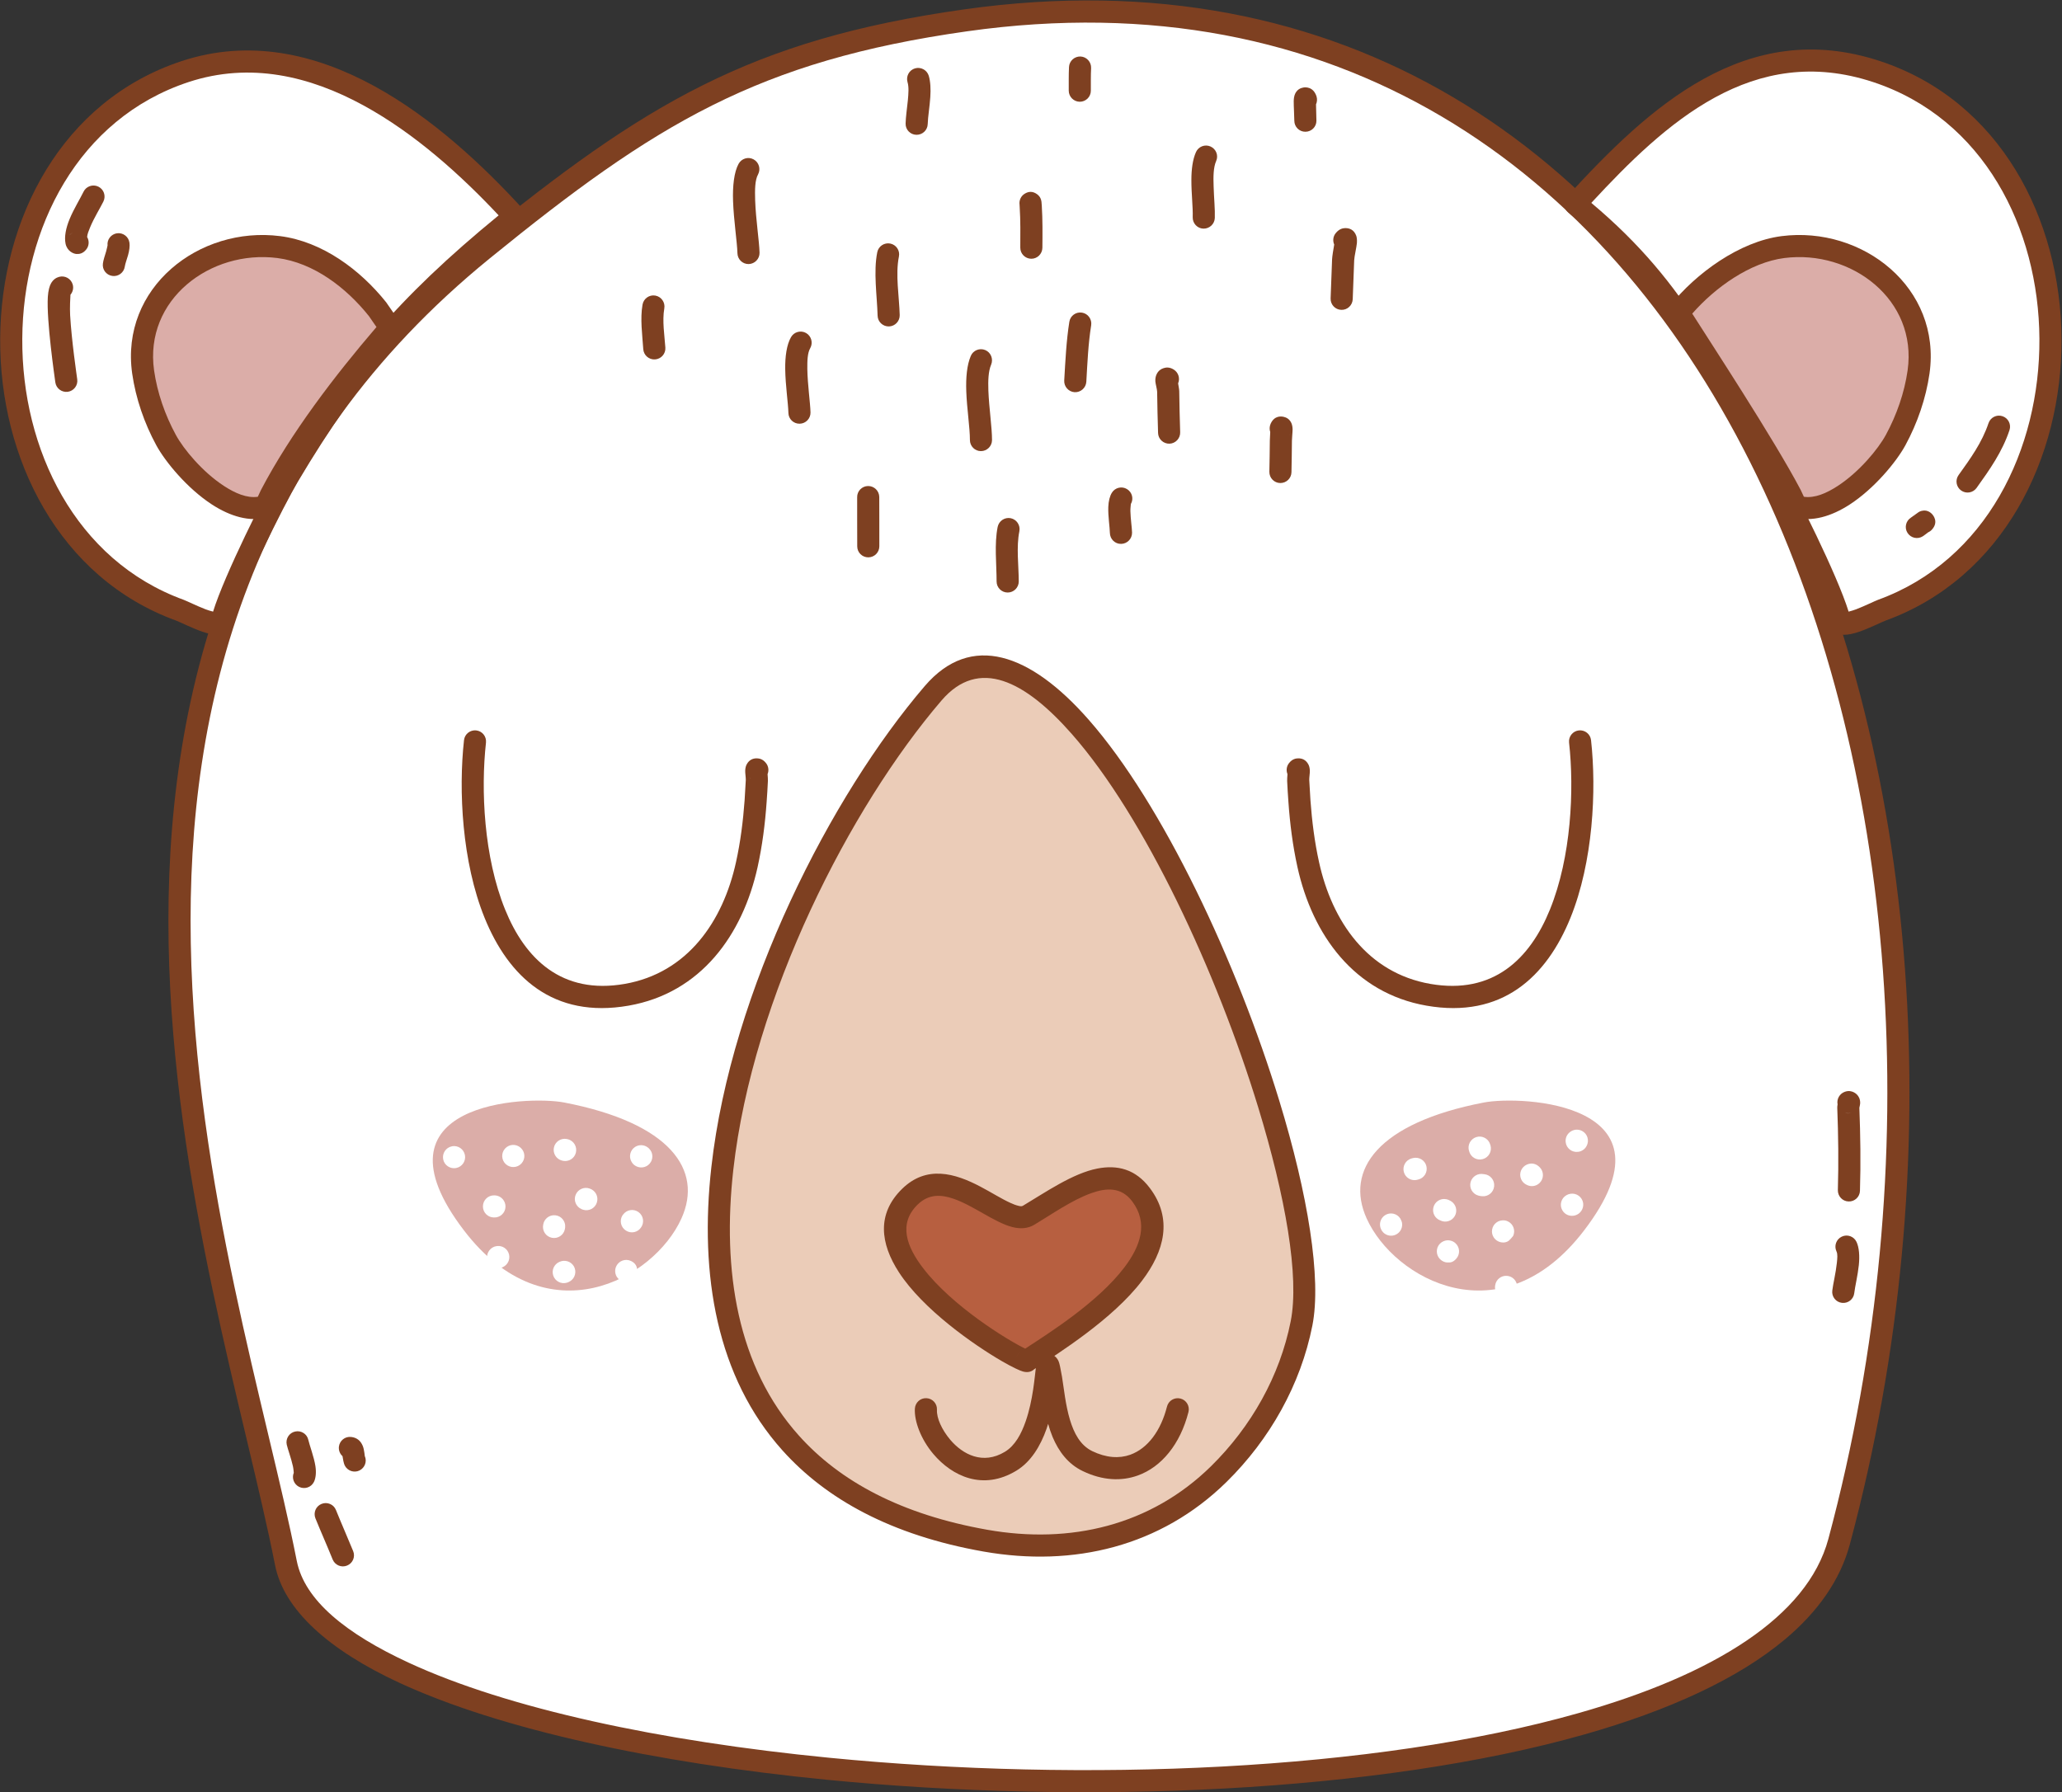 <?xml version="1.0" encoding="UTF-8" standalone="no"?>
<!DOCTYPE svg PUBLIC "-//W3C//DTD SVG 1.1//EN" "http://www.w3.org/Graphics/SVG/1.1/DTD/svg11.dtd">
<svg width="100%" height="100%" viewBox="0 0 3107 2701" version="1.1" xmlns="http://www.w3.org/2000/svg" xmlns:xlink="http://www.w3.org/1999/xlink" xml:space="preserve" xmlns:serif="http://www.serif.com/" style="fill-rule:evenodd;clip-rule:evenodd;stroke-linejoin:round;stroke-miterlimit:2;">
    <rect x="0" y="0" width="3107" height="2701" fill="#333333" stroke="none"/>
    <g transform="matrix(1,0,0,1,-81496,-10138)">
        <g transform="matrix(1,0,0,1,-0.333,0)">
            <g id="Bear" transform="matrix(1,0,0,1,24910.6,-2310.65)">
                <g transform="matrix(1,0,0,1,10287.2,-9.369)">
                    <path d="M47753.4,12488.7C47434.9,12533.7 47278.1,12629.4 47026.4,12834.1C46291.8,13431.6 46641.1,14364.9 46729.4,14813.5C46807.1,15208.4 48929,15305.1 49069.6,14781.6C49376.3,13638.9 48883.7,12328.9 47753.4,12488.7Z" style="fill:white;"/>
                </g>
                <g transform="matrix(1,0,0,1,10287.2,-9.369)">
                    <path d="M47751.1,12472.2C47429,12517.7 47270.3,12614.2 47015.9,12821.2C46643.9,13123.7 46546,13511.2 46552.6,13879.9C46559.2,14245.2 46668.7,14591.7 46713,14816.8C46726.2,14883.8 46793.4,14944.5 46900.2,14994C47052.4,15064.4 47285.9,15114.8 47544.6,15140.2C47931.5,15178.1 48375,15160.2 48686.2,15071.8C48812.6,15035.9 48917.4,14988.1 48988.6,14928.2C49037.9,14886.7 49071.3,14839.2 49085.7,14785.9C49240.2,14210.4 49193,13592.8 48965.3,13139.2C48736,12682.5 48324.3,12391.1 47751.1,12472.2L47751.1,12472.2ZM47755.7,12505.2C48312.8,12426.4 48712.6,12710.2 48935.5,13154.2C49159.9,13601.3 49205.7,14210 49053.5,14777.2C49037.5,14836.5 48994.2,14887 48931,14930C48865.2,14974.7 48778.3,15011 48677.1,15039.7C48369.3,15127.2 47930.6,15144.5 47547.8,15107C47293.5,15082.1 47063.8,15033 46914.2,14963.7C46819.8,14920 46757.4,14869.6 46745.7,14810.3C46701.7,14586.7 46592.5,14242.3 46586,13879.3C46579.5,13519.9 46674.3,13142 47037,12847C47285.8,12644.6 47440.8,12549.7 47755.7,12505.2L47755.7,12505.2Z" style="fill:rgb(126,64,33);"/>
                </g>
                <path d="M57117.9,14786.3C57109.5,14765.8 57100.3,14745 57091.9,14724.2C57088.5,14715.7 57078.7,14711.6 57070.2,14715.1C57061.7,14718.5 57057.6,14728.2 57061,14736.8C57069.4,14757.5 57078.7,14778.3 57087,14798.9C57090.5,14807.4 57100.2,14811.5 57108.7,14808C57117.2,14804.6 57121.4,14794.9 57117.9,14786.3Z" style="fill:rgb(126,64,33);"/>
                <path d="M57028.4,14668.2C57025.1,14676.2 57028.6,14685.5 57036.4,14689.4C57044.7,14693.5 57054.7,14690.2 57058.8,14681.9C57061.5,14676.4 57062.5,14667.9 57061,14658.1C57058.9,14644.4 57052.1,14626.6 57050.3,14618.6C57048.4,14609.7 57039.5,14604 57030.5,14606C57021.5,14607.9 57015.8,14616.8 57017.8,14625.8C57019.3,14632.5 57024.4,14646.1 57027.1,14658.3C57027.9,14661.8 57028.3,14667.1 57028.4,14668.2Z" style="fill:rgb(126,64,33);"/>
                <path d="M57101.8,14643.1C57102.4,14647.1 57103.6,14653.9 57105.1,14657C57109.2,14665.3 57119.2,14668.7 57127.4,14664.7C57135.5,14660.7 57139,14651.1 57135.4,14643C57135.3,14642.4 57134.9,14639.7 57134.8,14638.2C57134.3,14634.3 57133.5,14630.5 57132.3,14627.6C57129.1,14619.9 57123.5,14615.2 57114.9,14614.2C57105.7,14613.1 57097.5,14619.7 57096.4,14628.8C57095.8,14634.4 57097.9,14639.6 57101.8,14643.1Z" style="fill:rgb(126,64,33);"/>
                <g transform="matrix(-1.638,0.899,0.833,1.518,85791.7,-44920)">
                    <path d="M27852.5,22391.8C27823.5,22401.9 27712.1,22474.6 27831.4,22531.4C27931.8,22579.3 27984.6,22489.1 27980.4,22431.2C27977.1,22385.2 27935.7,22362.9 27852.5,22391.8Z" style="fill:rgb(219,173,168);"/>
                </g>
                <g transform="matrix(1.638,0.899,-0.833,1.518,30465.8,-44920)">
                    <path d="M27852.5,22391.8C27823.5,22401.9 27712.1,22474.6 27831.4,22531.4C27931.8,22579.3 27984.6,22489.1 27980.4,22431.2C27977.1,22385.2 27935.7,22362.9 27852.5,22391.8Z" style="fill:rgb(219,173,168);"/>
                </g>
                <path d="M57347.9,14203.1C57347.9,14203.1 57347.9,14203.1 57347.9,14203.1C57354.8,14209.3 57365.3,14208.8 57371.5,14202C57377.7,14195.2 57377.2,14184.7 57370.4,14178.5C57370.4,14178.5 57370.3,14178.4 57370.3,14178.4C57363.5,14172.2 57353,14172.7 57346.8,14179.5C57340.6,14186.3 57341.1,14196.9 57347.9,14203.1Z" style="fill:white;"/>
                <path d="M57432.6,14197.7C57440.2,14199.9 57448.5,14196.5 57452.2,14189.2C57456.3,14181 57453,14170.9 57444.8,14166.8C57443.2,14166 57441.6,14165.5 57439.9,14165.2C57430.9,14163.4 57422.1,14169.2 57420.3,14178.3C57418.6,14187 57424.1,14195.6 57432.6,14197.7ZM57431.6,14197.4L57431.8,14197.4L57431.4,14197.3L57431.6,14197.4ZM57430.7,14197L57431.3,14197.2L57430.6,14197L57430.7,14197Z" style="fill:white;"/>
                <path d="M57331.5,14250.1C57331.1,14250.1 57330.6,14250.1 57330.2,14250.1C57321,14250 57313.5,14257.4 57313.4,14266.6C57313.3,14275.8 57320.7,14283.4 57329.9,14283.4C57329.9,14283.5 57329.9,14283.4 57330,14283.4C57339.2,14283.9 57347,14276.7 57347.4,14267.6C57347.8,14258.4 57340.7,14250.6 57331.5,14250.1Z" style="fill:white;"/>
                <path d="M57404.3,14293.9L57404.2,14294.4C57402.4,14303.4 57408.2,14312.2 57417.2,14314C57426.3,14315.9 57435.1,14310 57436.9,14301C57437,14300.1 57437.2,14299.1 57437.3,14298.2C57438.2,14289.1 57431.4,14280.9 57422.3,14280.1C57413.5,14279.3 57405.7,14285.4 57404.3,14293.9Z" style="fill:white;"/>
                <path d="M57428.8,14350.3C57420.9,14353.6 57416.6,14362.5 57419.3,14370.8C57422.1,14379.6 57431.5,14384.4 57440.3,14381.6C57441.8,14381.1 57443.1,14380.5 57444.5,14379.7C57452.4,14375 57455,14364.7 57450.3,14356.8C57445.8,14349.4 57436.5,14346.7 57428.8,14350.3ZM57428.1,14350.7C57427.8,14350.8 57427.6,14351 57427.4,14351.1L57428.1,14350.7Z" style="fill:white;"/>
                <path d="M57524.5,14279.2C57523.9,14279.9 57524.2,14279.6 57523.7,14280.2C57518.8,14288 57521.1,14298.3 57528.9,14303.2C57536.7,14308.2 57547,14305.9 57551.9,14298.1C57551.8,14298.3 57551.8,14298.2 57551.7,14298.4C57557,14290.9 57555.2,14280.5 57547.7,14275.2C57540.2,14269.9 57529.8,14271.7 57524.5,14279.2Z" style="fill:white;"/>
                <path d="M57474.4,14239.9C57466.1,14236.8 57456.7,14240.8 57453.2,14249.1C57449.6,14257.5 57453.6,14267.3 57462.1,14270.9C57462.8,14271.2 57463.5,14271.4 57464.2,14271.7C57473,14274.5 57482.4,14269.6 57485.1,14260.8C57487.9,14252.1 57483.1,14242.8 57474.4,14239.9Z" style="fill:white;"/>
                <path d="M57564.1,14179.9L57564.1,14179.9L57564.1,14179.9C57563.4,14179.1 57562.6,14178.4 57561.7,14177.8C57556.4,14173.8 57549,14173.3 57543,14176.9C57535.2,14181.7 57532.7,14192 57537.5,14199.8C57539.3,14202.8 57541,14204.3 57543.9,14206C57552,14210.4 57562.1,14207.5 57566.6,14199.5C57570.2,14193 57569,14185 57564.1,14179.9ZM57561.7,14177.8C57561.2,14177.4 57560.7,14177.1 57560.1,14176.8C57560.9,14177.2 57561.6,14177.7 57562.2,14178.2C57563.7,14179.4 57564.9,14180.8 57566,14182.5C57565.3,14181.5 57564.8,14180.6 57564.1,14179.9L57564.1,14179.9L57564.1,14179.9C57563.5,14179.3 57562.9,14178.7 57562.2,14178.2L57562.1,14178.1L57561.7,14177.8Z" style="fill:white;"/>
                <path d="M57514.5,14356.5C57510.9,14363.5 57512.7,14372.4 57519.1,14377.4C57525.8,14382.5 57535.1,14381.8 57541,14376.1C57541.1,14375.9 57546.4,14365.2 57545.9,14361.6C57545.2,14357 57543.2,14352.1 57536.5,14349C57528.3,14345.1 57518.6,14348.5 57514.5,14356.5ZM57514.4,14371.3C57515.7,14374.1 57517.9,14377.1 57522.3,14379.1C57518.7,14377.4 57516,14374.6 57514.4,14371.3ZM57541,14376.1L57541,14376.1L57541,14376.1L57541,14376.1C57541.5,14375.6 57542,14375 57542.5,14374.4C57542.2,14374.8 57541.1,14375.9 57541,14376.1Z" style="fill:white;"/>
                <path d="M57266.7,14176.1C57266.7,14176.1 57266.7,14176.2 57266.7,14176.2C57257.7,14177.9 57251.8,14186.6 57253.5,14195.7C57255.2,14204.7 57264,14210.6 57273,14208.9C57273,14208.9 57273,14208.9 57273,14208.9C57282.1,14207.1 57288,14198.4 57286.3,14189.4C57284.5,14180.3 57275.8,14174.4 57266.7,14176.1Z" style="fill:white;"/>
                <path d="M57331.8,14327.1L57331.3,14327.1C57330.9,14327.3 57330.9,14327.3 57330.5,14327.4L57330.1,14327.6C57322.5,14330.7 57318.1,14339 57320.1,14347.1C57322.3,14356 57331.4,14361.5 57340.3,14359.3C57342.4,14358.8 57341.4,14359.1 57343.5,14358.2C57351.9,14354.3 57355.5,14344.4 57351.7,14336.1C57348.2,14328.4 57339.6,14324.7 57331.8,14327.1ZM57331.8,14327.1L57331.2,14327.2L57330.9,14327.4L57330.6,14327.4L57330.1,14327.6L57329.6,14327.9C57330,14327.7 57330.4,14327.5 57330.9,14327.4C57331.3,14327.2 57331.8,14327.1 57332.3,14326.9L57331.8,14327.1Z" style="fill:white;"/>
                <path d="M58821.1,14218.1C58812.7,14216.4 58804.2,14221.4 58801.7,14229.8C58799.2,14238.7 58804.3,14247.9 58813.2,14250.4C58815,14251 58817,14251.2 58818.9,14251.4C58828,14252.3 58836.2,14245.6 58837.1,14236.5C58838.1,14227.3 58831.4,14219.1 58822.2,14218.2L58821.1,14218.1Z" style="fill:white;"/>
                <path d="M58722.4,14226.3L58722.8,14226.2C58731.8,14224 58737.2,14215 58735,14206C58732.8,14197.1 58723.7,14191.7 58714.8,14193.9C58713,14194.3 58711.3,14194.8 58709.7,14195.6C58701.5,14199.7 58698.1,14209.7 58702.2,14218C58706,14225.5 58714.7,14228.9 58722.4,14226.3Z" style="fill:white;"/>
                <path d="M58666.9,14301.6C58670,14308 58677.1,14311.9 58684.5,14310.7C58693.6,14309.2 58699.8,14300.6 58698.3,14291.5C58697.9,14289.2 58695.8,14285.1 58695.5,14284.7C58690.5,14277.3 58680.5,14275.1 58672.8,14279.9C58665.5,14284.6 58663,14294 58666.9,14301.6ZM58695.5,14284.7L58695.8,14285.1C58695.7,14285 58695.5,14284.7 58695.5,14284.7L58695.5,14284.7Z" style="fill:white;"/>
                <path d="M58764,14318.2L58764,14318.2L58763.9,14318.2L58763.7,14318.3L58763.5,14318.3C58759.5,14319.3 58755.9,14321.7 58753.4,14325.4C58748.4,14333.1 58750.6,14343.5 58758.3,14348.5C58762.5,14351.2 58765.4,14351.2 58767.3,14351.2C58770.5,14351.3 58774.6,14351.6 58779.9,14345.7C58786.1,14338.9 58785.6,14328.4 58778.8,14322.2C58774.7,14318.4 58769.1,14317.1 58764,14318.2ZM58769.1,14318C58771.7,14318.2 58774.2,14319.1 58776.5,14320.6C58773.3,14318.5 58770.9,14318.1 58769.1,14318Z" style="fill:white;"/>
                <path d="M58755.6,14287.7C58763.4,14291.8 58773,14289.2 58777.6,14281.6C58782.4,14273.7 58779.8,14263.5 58771.9,14258.7C58769.7,14257.4 58767.5,14256.4 58764.9,14255.9C58755.9,14254.1 58747.1,14260 58745.4,14269.1C58743.8,14277.1 58748.3,14284.9 58755.6,14287.7ZM58757.5,14288.4L58757.7,14288.4L58757.1,14288.3L58757.5,14288.4ZM58756.6,14288.1L58756.8,14288.2L58756.4,14288L58756.6,14288.1Z" style="fill:white;"/>
                <path d="M58831.3,14174C58829.3,14166.1 58821.7,14160.7 58813.3,14161.6C58804.2,14162.7 58797.6,14170.9 58798.6,14180.1C58798.8,14181.8 58799.9,14185 58799.9,14185C58799.9,14185 58799.6,14184.3 58799.5,14184C58802.1,14192.9 58811.3,14198 58820.2,14195.4C58829,14192.9 58834.1,14183.6 58831.6,14174.8L58831.3,14174Z" style="fill:white;"/>
                <path d="M58951.2,14154.8C58946.7,14158.3 58944.1,14164 58944.9,14170.1C58946,14179.2 58954.4,14185.7 58963.5,14184.5C58966.5,14184.2 58968.7,14183.2 58970.5,14182C58972.7,14180.7 58974.7,14178.9 58976.4,14175.7C58980.8,14167.6 58977.8,14157.4 58969.7,14153.1C58963.5,14149.8 58956.3,14150.7 58951.2,14154.8ZM58947.7,14158.8L58947.6,14159L58947.9,14158.4L58947.7,14158.8ZM58949.9,14156C58949.2,14156.7 58948.6,14157.4 58948,14158.3C58948.6,14157.5 58949.2,14156.7 58949.9,14156ZM58955.6,14152.4L58955.5,14152.4L58955.9,14152.3L58955.6,14152.4ZM58956.4,14152.1L58956.1,14152.2L58956.8,14152L58956.4,14152.1ZM58957.3,14151.8L58956.9,14152L58957.6,14151.8L58957.3,14151.8ZM58958.3,14151.6L58957.8,14151.7L58958.4,14151.6L58958.3,14151.6Z" style="fill:white;"/>
                <path d="M58885.9,14234.1C58892.2,14237.6 58900.2,14236.7 58905.6,14231.4C58912.2,14225 58912.3,14214.4 58905.8,14207.8C58900.7,14202.6 58894.1,14200.4 58886.4,14203.7C58878,14207.4 58874.1,14217.2 58877.7,14225.6C58879.4,14229.5 58882.3,14232.4 58885.9,14234.1Z" style="fill:white;"/>
                <path d="M58958.7,14280.4C58966.9,14278.3 58972.4,14270.3 58971.2,14261.7C58969.8,14252.6 58961.3,14246.3 58952.2,14247.7C58950,14248 58948,14248.7 58946.1,14249.8C58938.1,14254.3 58935.2,14264.5 58939.8,14272.5C58943.6,14279.3 58951.5,14282.3 58958.7,14280.4ZM58957.9,14280.5L58957.1,14280.7C58957.4,14280.6 58957.6,14280.6 58957.9,14280.5ZM58959.3,14280.2L58959.1,14280.2L58959.2,14280.2L58959.3,14280.2ZM58960.2,14279.9L58959.5,14280.1L58959.9,14280L58960.2,14279.9ZM58961,14279.5L58960.2,14279.9L58960.6,14279.7C58960.8,14279.6 58961,14279.5 58961.2,14279.4L58961.7,14279.2L58961,14279.5ZM58961.8,14279.2C58962,14279 58962.2,14278.9 58962.5,14278.8L58961.8,14279.2Z" style="fill:white;"/>
                <path d="M58849.4,14287.7C58847.9,14287.8 58846.7,14288 58845.7,14288.4C58843.9,14288.9 58842.2,14289.8 58840.7,14290.9C58837.4,14293.3 58834.9,14296.9 58834.1,14301.3C58832.3,14310.3 58838.3,14319 58847.3,14320.8C58852.6,14321.8 58855.5,14320.5 58857.5,14319.5C58860.4,14318.2 58865.4,14311.6 58865.7,14311.3C58869.5,14303.1 58866.1,14293.4 58858,14289.4C58855.2,14288 58852.3,14287.5 58849.4,14287.7ZM58865.7,14311.3L58865.5,14311.7C58865.6,14311.6 58865.7,14311.3 58865.7,14311.3L58865.7,14311.3ZM58849.4,14287.7C58848.2,14287.8 58846.9,14288 58845.7,14288.4L58845.2,14288.6L58844.7,14288.8C58847.5,14287.8 58850.5,14287.5 58853.6,14288.1C58852,14287.7 58850.6,14287.7 58849.4,14287.7Z" style="fill:white;"/>
                <path d="M58838.7,14385.4C58837.7,14390.5 58839.1,14396.1 58843.1,14400.1C58849.5,14406.7 58860,14406.9 58866.6,14400.5C58869.4,14397.9 58871.8,14388.4 58871.8,14388.3C58872,14379.5 58865.3,14372 58856.4,14371.4C58847.7,14370.7 58840,14376.9 58838.7,14385.4ZM58871.8,14388.3L58871.8,14388.3L58871.8,14388.3L58871.8,14388.3L58871.8,14389.3C58871.8,14388.9 58871.8,14388.6 58871.8,14388.3Z" style="fill:white;"/>
                <path d="M58525.7,13615.3C58525.4,13618.8 58525.1,13623.5 58525.2,13625.6C58525.7,13636.1 58526.3,13646.6 58527.1,13657.1C58529.4,13690 58533.6,13723 58540.7,13755.3C58563.3,13857.7 58626.3,13945.2 58735.1,13964.2C58848.8,13984.1 58916,13920.8 58952.1,13831.8C58986.2,13747.6 58991.5,13639.8 58983.1,13564.1C58982.1,13555 58973.9,13548.4 58964.7,13549.4C58955.6,13550.4 58949,13558.6 58950,13567.8C58957.9,13638.9 58953.3,13740.2 58921.2,13819.3C58891.1,13893.7 58835.8,13948 58740.8,13931.4C58646.2,13914.8 58592.9,13837.2 58573.3,13748.1C58566.5,13717.4 58562.6,13686.1 58560.3,13654.7C58559.6,13644.5 58559,13634.3 58558.5,13624C58558.4,13620.8 58559.5,13613.7 58559.4,13610.2C58559.3,13605.6 58558.1,13602.3 58557.1,13600.5C58553.4,13593.7 58547.8,13591.4 58541.8,13591.5C58538.8,13591.6 58533.2,13592.1 58528.1,13598.6C58524.2,13603.4 58523.5,13609.9 58525.7,13615.3ZM58552.2,13621.3L58552,13621.5L58552.1,13621.4L58552.2,13621.3ZM58552.9,13620.7L58552.6,13621L58552.8,13620.8L58552.9,13620.7ZM58553.6,13620L58553.3,13620.3L58553.5,13620.1L58553.6,13620Z" style="fill:rgb(126,64,33);"/>
                <g transform="matrix(-1,0,0,1,116268,0)">
                    <path d="M58525.7,13615.3C58523.5,13609.9 58524.2,13603.4 58528.1,13598.6C58533.2,13592.1 58538.8,13591.6 58541.8,13591.5C58547.8,13591.4 58553.4,13593.7 58557.1,13600.5C58558.1,13602.3 58559.3,13605.6 58559.4,13610.2C58559.5,13613.7 58558.4,13620.8 58558.5,13624C58559,13634.3 58559.6,13644.5 58560.3,13654.7C58562.6,13686.1 58566.5,13717.4 58573.3,13748.1C58592.9,13837.2 58646.2,13914.8 58740.8,13931.4C58835.8,13948 58891.1,13893.7 58921.2,13819.3C58953.3,13740.2 58957.9,13638.9 58950,13567.8C58949,13558.6 58955.6,13550.4 58964.7,13549.4C58973.9,13548.4 58982.1,13555 58983.1,13564.1C58991.5,13639.8 58986.2,13747.6 58952.1,13831.8C58916,13920.8 58848.8,13984.1 58735.1,13964.2C58626.3,13945.2 58563.3,13857.7 58540.7,13755.3C58533.6,13723 58529.4,13690 58527.1,13657.1C58526.3,13646.6 58525.7,13636.1 58525.2,13625.6C58525.1,13623.5 58525.4,13618.8 58525.7,13615.3ZM58553,13620.6C58552.2,13621.4 58551.4,13622.1 58550.6,13622.6C58551.5,13622 58552.2,13621.4 58553,13620.6ZM58553.3,13620.2L58553.1,13620.5L58553.5,13620.1L58553.3,13620.2Z" style="fill:rgb(126,64,33);"/>
                </g>
                <g transform="matrix(1.064,0,0,1.032,-3756.88,-428.084)">
                    <path d="M58034.5,13489.9C57772.8,13804.6 57475.4,14612.2 58108.6,14727.3C58231.3,14749.6 58349.8,14720.4 58438.8,14630.2C58498.1,14570.2 58540.2,14493.1 58556.2,14410.1C58602.2,14171 58231.6,13252.8 58034.5,13489.9Z" style="fill:rgb(235,204,184);"/>
                </g>
                <g transform="matrix(1.064,0,0,1.032,-3756.88,-428.084)">
                    <path d="M58022.6,13479.3C57890.1,13638.7 57748.6,13922.8 57720.4,14181.6C57703.1,14339.9 57728.2,14488.7 57821,14595.4C57882.9,14666.6 57975.1,14719.4 58105.9,14743.2C58233.7,14766.4 58357,14735.6 58449.8,14641.7C58511.3,14579.4 58555,14499.3 58571.5,14413.2C58584.7,14344.7 58565.2,14221.4 58524.7,14085C58464.9,13883.1 58359.9,13651.8 58254.5,13528.2C58172.1,13431.5 58088.1,13400.5 58022.6,13479.3L58022.6,13479.3ZM58046.3,13500.4C58099.1,13436.9 58164.6,13471.6 58231,13549.5C58334.1,13670.4 58436.2,13896.9 58494.8,14094.5C58533.3,14224.4 58553.4,14341.6 58540.8,14407C58525.5,14486.8 58484.9,14560.9 58427.9,14618.7C58342.5,14705.1 58228.9,14732.8 58111.3,14711.4C57988.9,14689.1 57902.2,14640.5 57844.3,14573.8C57757.3,14473.7 57735.3,14333.7 57751.5,14185.3C57779.1,13932.8 57917.1,13655.8 58046.3,13500.4Z" style="fill:rgb(126,64,33);"/>
                </g>
                <path d="M58048.5,12985.1C58042.6,12998.9 58041,13018 58041.7,13038.2C58042.6,13064.4 58047.2,13092.8 58047.2,13111.8C58047.2,13121 58054.6,13128.5 58063.8,13128.5C58073,13128.5 58080.5,13121 58080.5,13111.8C58080.5,13092.5 58076,13063.6 58075,13037.1C58074.5,13022.2 58074.9,13008.2 58079.2,12998.1C58082.7,12989.6 58078.8,12979.8 58070.3,12976.2C58061.8,12972.7 58052,12976.6 58048.5,12985.1Z" style="fill:rgb(126,64,33);"/>
                <path d="M58122,12757.1L58122.2,12760.9C58123.5,12781.2 58123.2,12801.5 58123.1,12821.8C58123,12831 58130.4,12838.5 58139.6,12838.6C58148.8,12838.7 58156.3,12831.2 58156.4,12822C58156.6,12801 58156.8,12779.9 58155.5,12758.8C58155.5,12758.2 58155.1,12753.5 58155,12752.6C58153.9,12744.7 58148.9,12741.8 58148.2,12741.2C58141.9,12736.7 58135.8,12736.9 58129.9,12740.5C58124,12744 58121.1,12750.6 58122,12757.1Z" style="fill:rgb(126,64,33);"/>
                <path d="M58197,12933.6C58192.5,12961.9 58191,12992.9 58189.3,13022.1C58188.8,13031.2 58195.8,13039.1 58204.9,13039.7C58214.1,13040.2 58222,13033.2 58222.6,13024C58224.2,12996 58225.5,12966.1 58229.9,12938.9C58231.3,12929.8 58225.1,12921.2 58216.1,12919.8C58207,12918.3 58198.4,12924.5 58197,12933.6Z" style="fill:rgb(126,64,33);"/>
                <path d="M58387.8,12677.9C58382.8,12689.1 58380.9,12704 58380.9,12719.9C58380.8,12739.7 58383.4,12761.1 58382.9,12775.9C58382.6,12785.1 58389.7,12792.9 58398.9,12793.2C58408.1,12793.5 58415.9,12786.3 58416.2,12777.1C58416.7,12764.4 58414.9,12746.8 58414.4,12729.5C58413.9,12715.3 58413.9,12701.2 58418.2,12691.4C58422,12683 58418.2,12673.2 58409.7,12669.4C58401.3,12665.7 58391.5,12669.5 58387.8,12677.9Z" style="fill:rgb(126,64,33);"/>
                <path d="M58360.9,13026.4C58364.1,13018.9 58361.4,13009.9 58354.2,13005.5C58347.9,13001.6 58342.7,13002.3 58339.2,13003.4C58334.8,13004.7 58331.1,13007.5 58328.7,13012.3C58327.5,13014.6 58326.3,13018.4 58326.6,13023.3C58326.9,13027.5 58329.2,13035.1 58329.3,13039C58329.7,13059.7 58329.9,13080.5 58330.7,13101.3C58331,13110.4 58338.8,13117.6 58348,13117.3C58357.2,13116.9 58364.3,13109.2 58364,13100C58363.2,13079.4 58363,13058.9 58362.6,13038.3C58362.6,13035.9 58361.6,13030.4 58360.9,13026.4ZM58337.6,13034.4L58336.9,13034C58337.1,13034.1 58337.4,13034.2 58337.6,13034.4Z" style="fill:rgb(126,64,33);"/>
                <path d="M57907.6,12828.7C57901.6,12858.2 57907.3,12894.5 57908.1,12924.4C57908.3,12933.6 57916,12940.8 57925.2,12940.6C57934.4,12940.3 57941.6,12932.7 57941.4,12923.5C57940.7,12895.9 57934.7,12862.5 57940.2,12835.3C57942.1,12826.3 57936.2,12817.5 57927.2,12815.7C57918.2,12813.9 57909.4,12819.7 57907.6,12828.7Z" style="fill:rgb(126,64,33);"/>
                <path d="M57953.2,12572.5C57955.4,12579.8 57954.6,12589.7 57953.7,12599.6C57952.4,12612.3 57950.5,12625.1 57950.3,12634.8C57950,12644 57957.3,12651.6 57966.5,12651.8C57975.7,12652 57983.4,12644.8 57983.6,12635.6C57983.9,12624.5 57986.6,12609.3 57987.5,12595C57988.3,12583.1 57987.8,12571.8 57985.2,12562.9C57982.5,12554.1 57973.2,12549.1 57964.4,12551.7C57955.6,12554.3 57950.6,12563.6 57953.2,12572.5Z" style="fill:rgb(126,64,33);"/>
                <path d="M57698.6,12695.6C57691.8,12708.1 57689.5,12728.9 57690.3,12751.7C57691.3,12780.6 57696.4,12813 57696.9,12830.3C57697.1,12839.5 57704.7,12846.8 57713.9,12846.6C57723.1,12846.3 57730.4,12838.7 57730.2,12829.5C57729.8,12812.1 57724.6,12779.6 57723.6,12750.6C57723.1,12734.8 57723.2,12720.1 57728,12711.4C57732.3,12703.3 57729.3,12693.2 57721.2,12688.8C57713.1,12684.4 57703,12687.5 57698.6,12695.6Z" style="fill:rgb(126,64,33);"/>
                <path d="M57777.6,12956.8C57771.1,12968.1 57768.6,12985.9 57768.9,13005.2C57769.2,13029.1 57773.3,13055.8 57773.7,13071C57773.9,13080.2 57781.5,13087.4 57790.7,13087.2C57799.9,13087 57807.2,13079.4 57807,13070.2C57806.6,13055.1 57802.6,13028.5 57802.2,13004.7C57802.1,12992.2 57802.4,12980.6 57806.6,12973.3C57811.1,12965.3 57808.3,12955.1 57800.3,12950.5C57792.3,12946 57782.1,12948.8 57777.6,12956.8Z" style="fill:rgb(126,64,33);"/>
                <path d="M57877.3,13198C57877.5,13222.7 57877.1,13247.4 57877.4,13272.1C57877.4,13281.3 57885,13288.7 57894.2,13288.6C57903.4,13288.5 57910.8,13281 57910.7,13271.8C57910.5,13247 57910.9,13222.3 57910.6,13197.6C57910.5,13188.4 57902.9,13181 57893.7,13181.1C57884.5,13181.2 57877.1,13188.8 57877.3,13198Z" style="fill:rgb(126,64,33);"/>
                <path d="M58089,13242.7C58083.8,13268.5 58087.4,13298.8 58087.4,13325C58087.4,13334.2 58094.9,13341.6 58104.1,13341.6C58113.3,13341.6 58120.8,13334.1 58120.8,13324.9C58120.7,13300.8 58116.9,13273.1 58121.7,13249.3C58123.5,13240.3 58117.7,13231.5 58108.7,13229.6C58099.7,13227.8 58090.9,13233.6 58089,13242.7Z" style="fill:rgb(126,64,33);"/>
                <path d="M58289.7,13208.2C58294.2,13200.5 58291.7,13190.5 58284,13185.8C58276.2,13180.9 58265.9,13183.4 58261.1,13191.2C58258,13196.2 58256,13203.8 58255.7,13212.8C58255.2,13226.2 58258,13243.6 58258.1,13251.9C58258.3,13261.1 58265.8,13268.5 58275,13268.3C58284.2,13268.2 58291.6,13260.6 58291.5,13251.4C58291.4,13244.5 58289.3,13230.9 58289,13218.9C58288.9,13215 58289.7,13208.8 58289.7,13208.2Z" style="fill:rgb(126,64,33);"/>
                <path d="M58596.1,12817.2C58594.9,12824 58593.1,12834.9 58592.9,12839.5C58592.1,12859.1 58591.4,12878.7 58590.7,12898.3C58590.3,12907.5 58597.5,12915.3 58606.7,12915.6C58615.9,12916 58623.6,12908.8 58624,12899.6C58624.7,12880 58625.4,12860.5 58626.2,12840.9C58626.5,12834.7 58629.7,12821.6 58630.3,12814.9C58630.7,12809.8 58630,12805.9 58629.3,12803.9C58626,12795.1 58619.6,12792.4 58612.9,12792.4C58609.9,12792.5 58604,12793 58598.4,12800C58594.3,12805 58593.7,12811.6 58596.1,12817.2Z" style="fill:rgb(126,64,33);"/>
                <path d="M58196.5,12549.7C58195.9,12561.5 58196.2,12573.4 58196.1,12585.2C58196.1,12594.4 58203.5,12601.9 58212.7,12602C58221.9,12602 58229.4,12594.6 58229.4,12585.4C58229.5,12574 58229.2,12562.6 58229.8,12551.3C58230.2,12542.1 58223.1,12534.3 58214,12533.8C58204.8,12533.4 58196.9,12540.5 58196.5,12549.7Z" style="fill:rgb(126,64,33);"/>
                <path d="M58499.7,13099.7C58499.5,13103.9 58499.1,13110 58499.1,13112.6C58499.1,13128.3 58498.6,13144 58498.4,13159.7C58498.3,13168.9 58505.6,13176.5 58514.8,13176.6C58524,13176.7 58531.6,13169.4 58531.7,13160.2C58531.9,13144.3 58532.4,13128.5 58532.4,13112.7C58532.4,13108.7 58533.4,13100 58533.4,13095.6C58533.3,13091.7 58532.6,13088.9 58532.1,13087.5C58529.3,13080.1 58523.9,13077.7 58519.8,13076.8C58516.7,13076.2 58506.2,13074.3 58500.3,13087.3C58498.5,13091.4 58498.4,13095.8 58499.7,13099.7ZM58529.5,13103.3L58529.8,13102.8C58529.4,13103.4 58529,13103.9 58528.7,13104.4L58529,13104C58529.1,13103.8 58529.3,13103.5 58529.5,13103.3ZM58530.2,13102L58530,13102.5L58530.1,13102.2L58530.2,13102Z" style="fill:rgb(126,64,33);"/>
                <path d="M57553.9,12907.7C57550.1,12929 57553.6,12953.5 57555,12974.8C57555.6,12984 57563.6,12990.9 57572.7,12990.3C57581.9,12989.7 57588.9,12981.8 57588.3,12972.6C57587,12953.8 57583.4,12932.2 57586.7,12913.4C57588.3,12904.4 57582.2,12895.7 57573.2,12894.1C57564.1,12892.5 57555.5,12898.6 57553.9,12907.7Z" style="fill:rgb(126,64,33);"/>
                <path d="M58568.7,12605.9C58570.4,12602.2 58570.7,12597.9 58569.4,12593.7C58564.4,12579 58552.7,12580.1 58549.9,12580.5C58545.8,12581.2 58539.4,12583.3 58536.4,12592C58535.9,12593.5 58535.2,12596.6 58535.1,12600.9C58535,12608.4 58536,12623.8 58536,12630.6C58536,12639.8 58543.5,12647.3 58552.7,12647.2C58561.9,12647.2 58569.4,12639.7 58569.3,12630.6C58569.3,12625.6 58568.9,12613.1 58568.7,12605.9ZM58538.1,12605.3L58538.2,12605.3L58538.1,12605.3L58538.1,12605.3Z" style="fill:rgb(126,64,33);"/>
                <g transform="matrix(1.315,0,0,1.315,-18280.5,-4604.17)">
                    <path d="M58133.5,14599.7C58134.9,14604.8 58136.6,14609.8 58138.6,14614.7C58145.6,14631.4 58156.4,14645.8 58173.1,14653.8C58195.9,14664.8 58217.5,14665.6 58236.2,14658.9C58263.3,14649.2 58284.9,14623.1 58294.3,14586.1C58296,14579.3 58291.9,14572.4 58285.1,14570.7C58278.3,14569 58271.4,14573.1 58269.7,14579.9C58262.7,14607.4 58247.8,14627.8 58227.6,14635.1C58214.7,14639.7 58199.9,14638.6 58184.1,14631C58170.1,14624.2 58163.1,14610.1 58158.6,14595.4C58153.3,14577.9 58151.6,14559 58149.4,14545.8C58147.7,14535.9 58146.5,14530.4 58145.6,14528.3C58143.8,14523.8 58141,14522 58139.5,14521.1C58136.4,14519.4 58133.4,14519.2 58130.5,14519.8C58127.9,14520.4 58124.5,14521.8 58122.1,14526C58121.4,14527.2 58120.2,14530.2 58119.5,14534.9C58118.1,14545.2 58116.3,14572.4 58107.7,14597C58102.8,14611.1 58095.7,14624.6 58084,14631.7C58058.7,14647 58035.7,14634.8 58021.4,14618C58011.8,14606.6 58005.6,14593.2 58006.1,14583.6C58006.5,14576.6 58001.1,14570.6 57994.1,14570.3C57987.1,14569.9 57981.2,14575.3 57980.8,14582.3C57980,14596.7 57987.7,14617.4 58002,14634.3C58023.6,14659.8 58058.9,14676.6 58097.2,14653.3C58113.7,14643.3 58124.7,14625.2 58131.7,14605.3C58132.3,14603.5 58132.9,14601.6 58133.5,14599.7Z" style="fill:rgb(126,64,33);"/>
                </g>
                <path d="M57361.3,12774.9C57242.3,12644.8 57059.4,12492.3 56864.7,12556.5C56516.8,12671.2 56516.5,13244.5 56856.8,13368.3C56867,13372 56917.1,13398.6 56920.2,13384.6C56930.7,13338.2 56999.3,13201.3 57020.1,13166.3C57117.7,13002.1 57202.1,12903.7 57361.3,12774.9Z" style="fill:white;"/>
                <path d="M57371.8,12787.8C57375.4,12784.9 57377.6,12780.7 57378,12776.1C57378.3,12771.5 57376.7,12767 57373.6,12763.6C57313,12697.3 57235.9,12625.4 57149.4,12578.2C57060.4,12529.7 56961.4,12507.1 56859.5,12540.7C56678.5,12600.4 56587.1,12778.8 56586,12958.9C56584.9,13138.9 56674.2,13319.6 56851.1,13383.9C56856.8,13386 56875.2,13395.3 56890.8,13400.7C56899.6,13403.7 56907.8,13405.4 56913.7,13405.3C56926.9,13405.1 56934.2,13398.3 56936.5,13388.2C56946.7,13342.9 57014.1,13209.1 57034.4,13174.8C57131,13012.5 57214.4,12915.2 57371.8,12787.8ZM56906.8,13370.4C56903.3,13369.5 56898.9,13368.2 56895.5,13366.9C56881.6,13361.5 56867.4,13354.4 56862.5,13352.6C56699.1,13293.2 56618.3,13125.3 56619.3,12959.1C56620.3,12793 56703,12627.4 56869.9,12572.3C56962.6,12541.8 57052.5,12563.3 57133.4,12607.5C57211.1,12649.9 57280.7,12713.1 57337.1,12773.2L57337.1,12773.2C57184.8,12898 57101.7,12996.6 57005.8,13157.8C56985.9,13191.2 56923.7,13315.5 56906.8,13370.4Z" style="fill:rgb(126,64,33);"/>
                <g transform="matrix(-1,0,0,1,116278,0)">
                    <path d="M57318.7,12756.1C57199.6,12626 57059.4,12492.3 56864.7,12556.5C56516.8,12671.2 56516.5,13244.5 56856.8,13368.3C56867,13372 56917.1,13398.6 56920.2,13384.6C56930.7,13338.2 56999.3,13201.3 57020.1,13166.3C57117.7,13002.1 57159.4,12884.9 57318.7,12756.1Z" style="fill:white;"/>
                </g>
                <g transform="matrix(-1,0,0,1,116278,0)">
                    <path d="M57330.9,12744.8C57334.1,12748.2 57335.6,12752.8 57335.3,12757.3C57334.9,12761.9 57332.7,12766.2 57329.1,12769.1C57171.7,12896.4 57130.9,13012.6 57034.4,13174.8C57014.1,13209.1 56946.7,13342.9 56936.5,13388.2C56934.2,13398.3 56926.9,13405.1 56913.7,13405.3C56907.8,13405.4 56899.6,13403.7 56890.8,13400.7C56875.2,13395.3 56856.8,13386 56851.1,13383.9C56674.2,13319.6 56584.9,13138.9 56586,12958.9C56587.1,12778.8 56678.5,12600.4 56859.5,12540.7C57061.2,12474.2 57207.6,12610 57330.9,12744.8ZM56906.8,13370.4C56923.7,13315.5 56985.9,13191.2 57005.8,13157.8C57101.7,12996.5 57144.6,12880.3 57294.5,12754.4L57294.5,12754.4C57182.3,12633.1 57051.1,12512.6 56869.9,12572.3C56703,12627.4 56620.3,12793 56619.3,12959.1C56618.3,13125.3 56699.1,13293.2 56862.5,13352.6C56867.4,13354.4 56881.6,13361.5 56895.5,13366.9C56898.9,13368.2 56903.3,13369.5 56906.8,13370.4Z" style="fill:rgb(126,64,33);"/>
                </g>
                <path d="M59582,13086.4C59572.2,13115.6 59554.9,13139.5 59536.9,13164.6C59531.5,13172.1 59533.3,13182.5 59540.7,13187.8C59548.2,13193.2 59558.6,13191.5 59564,13184C59584,13156.1 59602.8,13129.4 59613.6,13096.9C59616.5,13088.2 59611.8,13078.8 59603.1,13075.9C59594.4,13072.9 59584.9,13077.7 59582,13086.4Z" style="fill:rgb(126,64,33);"/>
                <path d="M59491.2,13250.8C59493.3,13249.9 59495.2,13248.5 59496.8,13246.7C59507.4,13235 59498.2,13224.8 59497.1,13223.5C59494.8,13221.1 59488.2,13215 59477.8,13219.8C59476.4,13220.4 59468.3,13226.7 59465,13228.8C59457.3,13233.8 59455,13244.1 59460,13251.8C59465,13259.6 59475.3,13261.8 59483.1,13256.8C59484.8,13255.7 59488.7,13252.7 59491.2,13250.8ZM59469.9,13227.4L59469.8,13227.6L59470,13227.2L59469.9,13227.4ZM59471.4,13225.2L59470.9,13225.8C59470.8,13226 59470.6,13226.3 59470.4,13226.5L59470,13227.2C59470.4,13226.5 59470.8,13225.9 59471.4,13225.2Z" style="fill:rgb(126,64,33);"/>
                <path d="M56691.9,12892.8C56695.4,12888.7 56696.9,12883 56695.3,12877.4C56692.8,12868.6 56683.6,12863.4 56674.7,12865.9C56670.3,12867.1 56665.8,12870 56662.6,12875.7C56660.4,12879.5 56658.4,12886.6 56657.8,12896C56655.6,12931.7 56668,13016.5 56669.1,13024.8C56670.3,13033.9 56678.7,13040.3 56687.9,13039.1C56697,13037.8 56703.4,13029.4 56702.1,13020.3C56701.3,13014 56693.6,12962.1 56691.4,12923.6C56690.8,12911.8 56691.6,12897.4 56691.9,12892.8Z" style="fill:rgb(126,64,33);"/>
                <path d="M56717,12805.8C56717.3,12801.5 56719.3,12796.6 56721.4,12791.5C56727.4,12776.9 56737,12761.7 56741.6,12752.2C56745.6,12743.9 56742.2,12733.9 56733.9,12729.9C56725.6,12725.9 56715.6,12729.3 56711.6,12737.6C56706.8,12747.6 56696.9,12763.5 56690.6,12778.8C56685,12792.3 56682.4,12805.6 56684.5,12815.8C56686.8,12827.1 56696.4,12831.2 56700.9,12831.4C56704.4,12831.6 56710.3,12831.4 56715.7,12824.6C56720.1,12819.1 56720.4,12811.6 56717,12805.8ZM56695.5,12799.1C56693.8,12799.9 56692,12801.1 56690.3,12803.1C56691.8,12801.4 56693.6,12800.1 56695.5,12799.1Z" style="fill:rgb(126,64,33);"/>
                <path d="M56747.8,12818.5C56747.7,12818.9 56746.6,12824.3 56745.7,12827.4C56743.6,12834.1 56741.4,12841 56740.8,12845.7C56739.5,12854.8 56745.8,12863.2 56755,12864.5C56764.1,12865.8 56772.5,12859.4 56773.8,12850.3C56774.4,12845.9 56777,12839.3 56778.7,12833.1C56780.7,12826 56781.5,12819.2 56780.8,12814.5C56779.6,12805.4 56771.2,12799 56762.1,12800.2C56753.1,12801.5 56746.8,12809.6 56747.8,12818.5Z" style="fill:rgb(126,64,33);"/>
                <path d="M59354.6,14113C59354.3,14114.9 59354,14116.9 59354.1,14118C59355.7,14159.4 59356.2,14200.7 59355,14242.2C59354.8,14251.4 59362,14259.1 59371.2,14259.3C59380.4,14259.6 59388.1,14252.4 59388.3,14243.2C59389.6,14201.4 59389,14159.8 59387.4,14118.1C59387.8,14116.5 59388.5,14112.9 59388.6,14111.6C59388.8,14108 59388,14105.2 59387.1,14103.1C59385.3,14099.2 59382.5,14096.5 59379.1,14094.8C59375.9,14093.2 59371.5,14091.9 59365.5,14094C59357.6,14096.8 59353,14105 59354.6,14113ZM59365.7,14125.6C59368.6,14126.7 59372.1,14127 59376.5,14125.5C59372.9,14126.7 59369.1,14126.7 59365.7,14125.6Z" style="fill:rgb(126,64,33);"/>
                <path d="M59352.9,14334.5C59354.9,14338.6 59354.2,14345 59353.5,14351.8C59351.9,14367.1 59347.7,14384 59346.6,14393.7C59345.5,14402.8 59352.1,14411.1 59361.2,14412.1C59370.4,14413.2 59378.7,14406.6 59379.7,14397.5C59380.8,14387.7 59385,14370.7 59386.6,14355.2C59388,14341.4 59387.1,14328.7 59383.1,14320.2C59379.2,14311.9 59369.2,14308.3 59360.9,14312.3C59352.6,14316.2 59349,14326.1 59352.9,14334.5Z" style="fill:rgb(126,64,33);"/>
                <path d="M57173.9,12942.7C57174,12942.7 57155.6,12915.8 57154.6,12914.6C57118,12868.8 57065,12828.6 57005.7,12821C56894.3,12806.8 56784.7,12891.2 56801.4,13009.3C56806.5,13044.9 56818.8,13080.3 56836,13111.9C56857.2,13150.9 56928.7,13228 56984.1,13212.2C56987.5,13211.2 56992.2,13197.7 56993.7,13194.8C57040.2,13106.3 57109.1,13017.6 57173.9,12942.7Z" style="fill:rgb(219,173,168);"/>
                <path d="M57181.2,12957.6C57184,12955.4 57195.6,12945.1 57187.3,12932.7C57184.2,12928.1 57168.5,12905.3 57167.6,12904.2C57128.4,12855.1 57071.3,12812.6 57007.8,12804.5C56885.8,12788.9 56766.6,12882.3 56784.9,13011.6C56790.3,13049.2 56803.2,13086.5 56821.3,13119.8C56835,13144.9 56868,13184.8 56905,13208.9C56932.5,13226.8 56962.3,13235.8 56988.7,13228.2C56991.9,13227.3 56996.1,13225 56999.7,13220.2C57003.1,13215.5 57007.1,13205.2 57008.5,13202.5C57054.4,13115.1 57122.5,13027.6 57186.5,12953.7L57181.2,12957.6ZM57153,12941.5C57089.8,13015.2 57024,13101.2 56979,13187C56978.3,13188.4 56975.8,13193.8 56974.2,13197.3C56957.8,13199.7 56940.1,13192 56923.2,13181C56891.1,13160.1 56862.4,13125.7 56850.6,13103.9C56834.4,13074 56822.7,13040.6 56817.9,13006.9C56802.8,12900.1 56902.8,12824.7 57003.6,12837.5C57058.6,12844.6 57107.6,12882.4 57141.6,12925C57142.1,12925.7 57148,12934.2 57153,12941.5Z" style="fill:rgb(126,64,33);"/>
                <g transform="matrix(-1,0,0,1,116278,0)">
                    <path d="M56993.7,13194.8C57040.2,13106.3 57163.8,12921 57162.8,12919.8C57126.2,12873.9 57065,12828.6 57005.7,12821C56894.3,12806.8 56784.7,12891.2 56801.4,13009.3C56806.5,13044.9 56818.8,13080.3 56836,13111.9C56857.2,13150.9 56928.7,13228 56984.1,13212.2C56987.5,13211.2 56992.2,13197.7 56993.7,13194.8Z" style="fill:rgb(219,173,168);"/>
                </g>
                <g transform="matrix(-1,0,0,1,116278,0)">
                    <path d="M57008.5,13202.5C57007.1,13205.2 57003.1,13215.5 56999.7,13220.2C56996.1,13225 56991.9,13227.3 56988.7,13228.2C56962.3,13235.8 56932.5,13226.8 56905,13208.9C56868,13184.8 56835,13144.9 56821.3,13119.8C56803.2,13086.5 56790.3,13049.2 56784.9,13011.6C56766.6,12882.3 56885.8,12788.9 57007.8,12804.5C57071.1,12812.6 57136.8,12860.4 57175.9,12909.4C57177.5,12911.4 57181.4,12916.5 57178.7,12924.8C57178.5,12925.6 57177,12928.9 57173.7,12934.2C57154.1,12965.7 57050.1,13123.2 57008.5,13202.5ZM56974.2,13197.3C56975.8,13193.8 56978.3,13188.4 56979,13187C57019.2,13110.5 57116.8,12961.8 57142.4,12921.3C57107.8,12881.7 57055.1,12844.1 57003.6,12837.5C56902.8,12824.7 56802.8,12900.1 56817.9,13006.9C56822.7,13040.6 56834.4,13074 56850.6,13103.9C56862.4,13125.7 56891.1,13160.1 56923.2,13181C56940.1,13192 56957.8,13199.7 56974.2,13197.3Z" style="fill:rgb(126,64,33);"/>
                </g>
                <path d="M58132.9,14499.5C58130.4,14506.1 57856.1,14350.4 57956.8,14252.1C58018,14192.4 58099.3,14301.8 58135.6,14280.1C58189.4,14247.9 58262.1,14192 58305,14249.1C58379.2,14347.8 58190.7,14461 58132.9,14499.5Z" style="fill:rgb(183,95,64);"/>
                <path d="M58144.1,14512.1C58180.6,14487.9 58262.2,14437 58306.4,14378.9C58340.5,14334.1 58353,14285.1 58318.3,14239.1C58296.6,14210.2 58269,14203.9 58239.2,14209.7C58202.1,14216.9 58160.9,14245.6 58127,14265.8C58125.1,14267 58122.7,14266.4 58120.1,14265.8C58116.3,14264.9 58112.2,14263.3 58107.9,14261.3C58094.5,14255.2 58079.3,14245.5 58063.3,14237.1C58024.4,14216.5 57981.8,14204.4 57945.1,14240.2C57906.5,14277.9 57912.1,14322.7 57940.2,14366C57976.6,14422.1 58053,14475.4 58095.6,14500.1C58111.3,14509.2 58122.9,14514.5 58127.2,14515.6C58135.3,14517.8 58140.7,14515.3 58144.1,14512.1L58144.1,14512.1ZM58123.3,14485.9C58120.6,14487.8 58118.6,14490.4 58117.4,14493.5C58118.5,14490.5 58120.4,14487.9 58123.3,14485.9ZM58130.5,14481.1C58103,14467.8 58020.6,14417 57976.9,14360.1C57951.8,14327.5 57938.9,14292.9 57968.4,14264C57985.1,14247.7 58003.9,14248.8 58022.2,14255.1C58037.4,14260.3 58052.4,14269 58066.4,14276.9C58082.7,14286.2 58097.9,14294.5 58110.9,14297.8C58123.6,14301.1 58134.8,14300 58144.2,14294.4C58170.2,14278.8 58200.7,14257.3 58230,14246.8C58253.1,14238.5 58275.3,14237.4 58291.7,14259.1C58316.4,14292 58304.2,14326.7 58279.9,14358.7C58239.9,14411.3 58167.2,14457.1 58130.5,14481.1Z" style="fill:rgb(126,64,33);"/>
            </g>
        </g>
    </g>
</svg>
